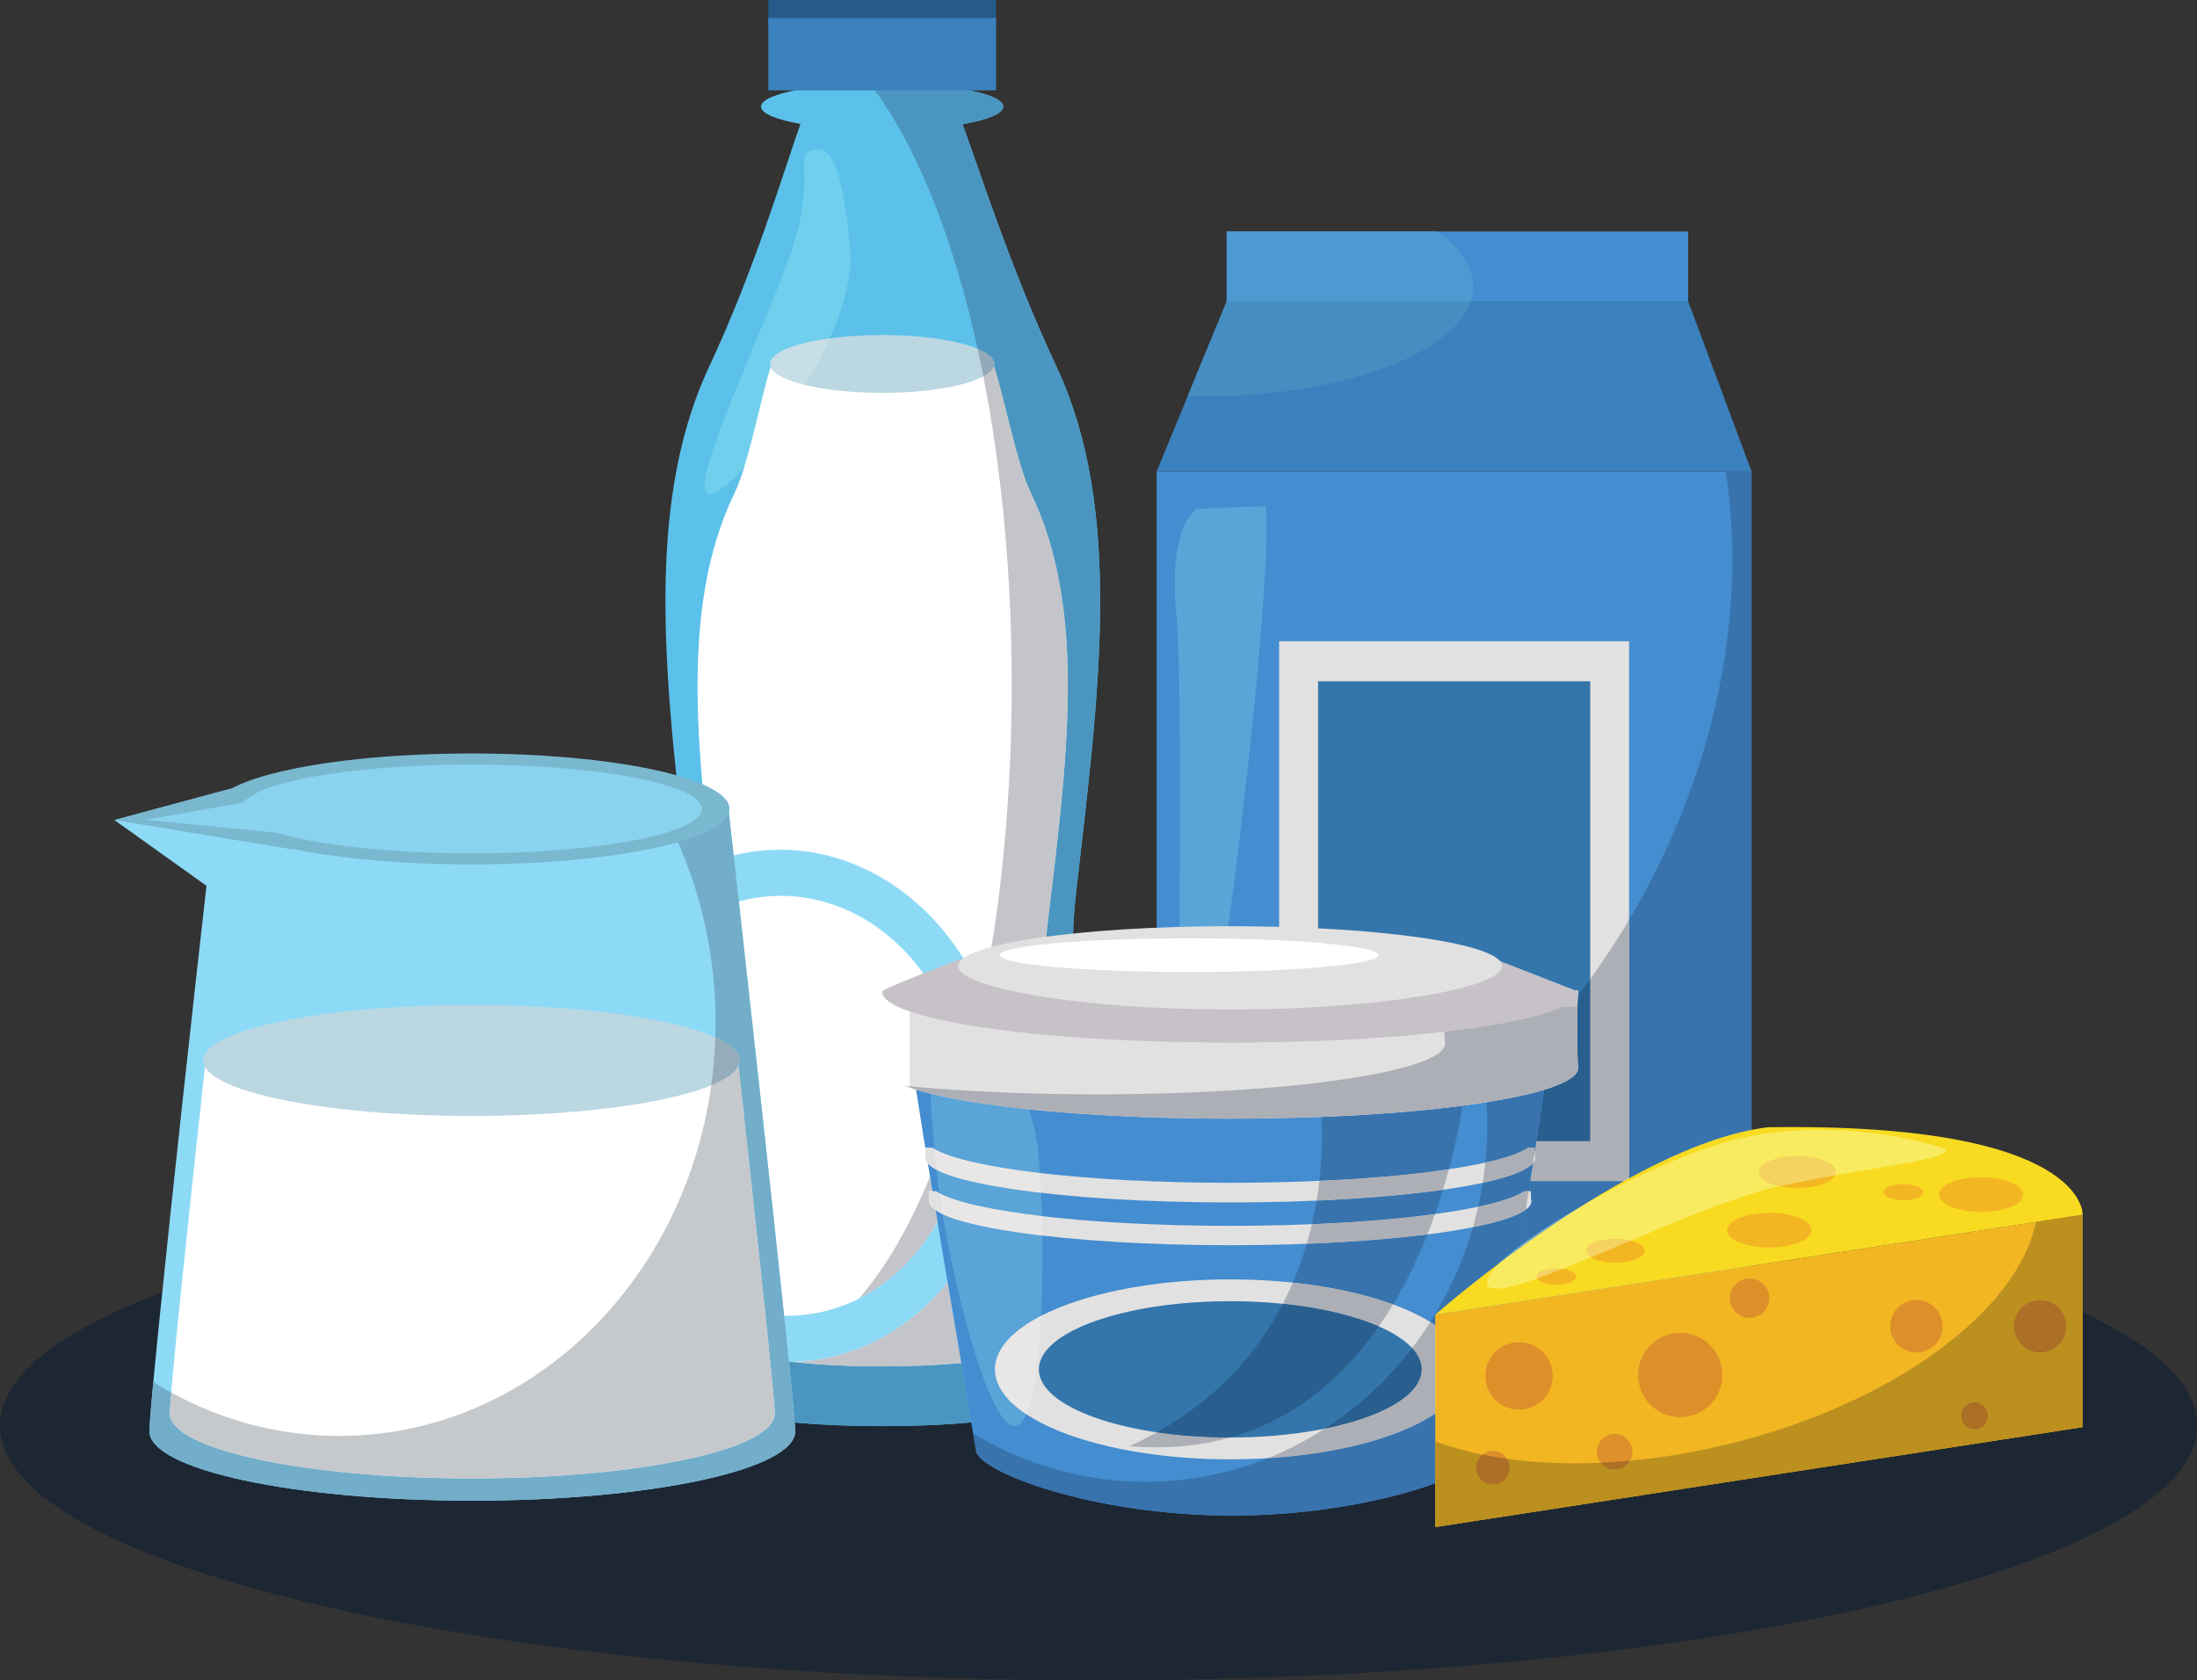 <?xml version="1.0" encoding="UTF-8"?><svg xmlns="http://www.w3.org/2000/svg" xmlns:xlink="http://www.w3.org/1999/xlink" height="278.5" preserveAspectRatio="xMidYMid meet" version="1.0" viewBox="21.5 62.5 364.1 278.5" width="364.1" zoomAndPan="magnify"><rect x="21.5" y="62.5" width="364.1" height="278.5" fill="#333333" stroke="none"/><defs><clipPath id="a"><path d="M 0 0 L 407.109 0 L 407.109 403.52 L 0 403.52 Z M 0 0"/></clipPath><clipPath id="b"><path d="M 273 262 L 284 262 L 284 270 L 273 270 Z M 273 262"/></clipPath><clipPath id="c"><path d="M 273.355 269.383 C 273.375 269.25 273.395 269.117 273.414 268.988 C 276.145 266.934 279.695 264.656 283.613 262.426 C 279.93 264.746 276.461 267.133 273.355 269.383"/></clipPath></defs><g><g clip-path="url(#a)"/><g><path d="M 203.555 341.023 C 103.004 341.023 21.488 322.117 21.488 298.797 C 21.488 290.695 31.332 283.121 48.387 276.695 C 47.602 284.348 46.965 290.793 46.602 294.961 C 46.418 297.086 46.301 298.621 46.277 299.426 C 46.277 299.438 46.273 299.449 46.273 299.465 C 46.273 299.469 46.273 299.469 46.273 299.473 C 46.273 299.473 46.273 299.473 46.273 299.477 C 46.273 299.48 46.273 299.484 46.273 299.488 C 46.273 299.496 46.273 299.504 46.273 299.512 C 46.273 299.535 46.273 299.559 46.273 299.578 C 46.273 299.578 46.273 299.578 46.273 299.582 C 46.27 299.594 46.27 299.605 46.27 299.617 C 46.27 299.617 46.27 299.621 46.27 299.621 C 46.27 299.621 46.27 299.621 46.27 299.625 C 46.27 299.629 46.27 299.629 46.27 299.633 C 46.27 299.641 46.27 299.648 46.27 299.656 C 46.27 299.66 46.27 299.66 46.27 299.66 C 46.27 299.664 46.27 299.664 46.27 299.664 C 46.27 299.668 46.27 299.668 46.27 299.672 C 46.27 299.676 46.27 299.684 46.27 299.688 C 46.27 299.688 46.27 299.691 46.27 299.691 C 46.27 299.691 46.27 299.691 46.27 299.695 C 46.27 299.695 46.27 299.695 46.27 299.699 C 46.27 299.699 46.27 299.699 46.27 299.703 C 46.27 299.703 46.27 299.703 46.27 299.707 C 46.27 299.711 46.27 299.715 46.27 299.715 C 46.27 299.715 46.27 299.719 46.27 299.719 C 46.27 299.719 46.27 299.719 46.27 299.723 C 46.27 299.723 46.27 299.727 46.27 299.727 C 46.27 299.727 46.27 299.727 46.27 299.73 C 46.27 299.734 46.27 299.734 46.27 299.734 C 46.27 299.734 46.27 299.734 46.27 299.738 C 46.27 299.738 46.27 299.742 46.27 299.742 C 46.27 306.094 70.227 311.238 99.781 311.238 C 129.332 311.238 153.289 306.094 153.289 299.742 C 153.289 299.715 153.289 299.68 153.289 299.637 C 153.285 299.605 153.285 299.57 153.285 299.527 C 153.285 299.52 153.281 299.512 153.281 299.5 C 153.27 299.227 153.242 298.816 153.203 298.285 C 157.746 298.695 162.629 298.883 167.703 298.883 C 172.879 298.883 177.848 298.688 182.469 298.266 C 182.602 299.07 182.723 299.781 182.828 300.391 C 183.051 301.719 183.195 302.562 183.23 302.777 C 183.234 302.812 183.238 302.828 183.238 302.832 C 183.238 306.266 202.242 313.707 225.691 313.707 C 239.41 313.707 251.605 311.16 259.367 308.359 L 259.367 315.617 L 366.648 299.051 L 366.648 280.008 C 378.793 285.664 385.621 292.047 385.621 298.797 C 385.621 322.117 304.109 341.023 203.555 341.023" fill="#1c2733"/></g><g><path d="M 213.195 286.434 L 311.777 286.434 L 311.777 140.633 L 213.195 140.633 Z M 213.195 286.434" fill="#448dd0"/></g><g><path d="M 311.777 140.633 L 213.195 140.633 L 224.793 112.465 L 301.281 112.465 L 311.777 140.633" fill="#3b81bd"/></g><g><path d="M 224.793 112.465 L 301.281 112.465 L 301.281 100.867 L 224.793 100.867 Z M 224.793 112.465" fill="#448dd0"/></g><g><path d="M 233.488 258.266 L 291.48 258.266 L 291.48 168.797 L 233.488 168.797 Z M 233.488 258.266" fill="#e2e1e1"/></g><g><path d="M 239.938 251.641 L 285.039 251.641 L 285.039 175.426 L 239.938 175.426 Z M 239.938 251.641" fill="#3476ac"/></g><g><path d="M 220.93 128.203 C 220.055 128.203 219.188 128.191 218.324 128.172 L 224.793 112.465 L 265.25 112.465 C 262.273 121.355 243.562 128.203 220.93 128.203" fill="#468dc1"/></g><g><path d="M 265.25 112.465 L 224.793 112.465 L 224.793 100.867 L 259.66 100.867 C 263.473 103.547 265.66 106.66 265.66 109.98 C 265.66 110.82 265.52 111.652 265.25 112.465" fill="#4e99d2"/></g><g><path d="M 223.539 226.672 C 221.508 226.668 219.254 226.66 216.852 226.648 C 217.113 202.949 217.262 172.977 216.438 164.156 C 215.027 149.035 219.984 146.891 219.762 146.891 C 219.762 146.891 219.758 146.891 219.758 146.891 C 221.707 146.641 231.281 146.43 231.281 146.43 C 232.176 156.012 227.965 197.168 223.539 226.672 M 219.754 146.891 C 219.754 146.891 219.754 146.891 219.758 146.891 C 219.754 146.891 219.754 146.891 219.754 146.891" fill="#5aa4d8"/></g><g><path d="M 273.414 268.988 C 273.734 266.969 274.047 264.969 274.355 263.008 C 274.973 262.547 275.297 262.074 275.297 261.586 C 275.246 261.539 275.215 260.895 275.191 259.93 L 274.836 259.93 C 274.922 259.367 275.008 258.816 275.094 258.266 L 290.621 258.266 C 288.23 259.594 285.883 260.996 283.613 262.426 C 279.695 264.656 276.145 266.934 273.414 268.988 M 291.48 257.793 L 291.48 214.98 C 292.547 213.184 293.574 211.348 294.562 209.473 C 306.766 186.383 310.809 161.777 307.492 140.633 L 311.777 140.633 L 311.777 249.781 C 305.27 251.078 298.227 254.113 291.48 257.793" fill="#3873ad"/></g><g><path d="M 290.621 258.266 L 275.094 258.266 C 275.25 257.254 275.406 256.262 275.555 255.297 C 275.793 255.004 275.914 254.707 275.914 254.406 C 275.883 254.375 275.855 254.035 275.832 253.496 C 275.93 252.863 276.027 252.242 276.121 251.641 L 285.035 251.641 L 285.035 224.77 C 287.305 221.656 289.457 218.391 291.48 214.98 L 291.48 257.793 C 291.191 257.949 290.906 258.105 290.621 258.266" fill="#adafb6"/></g><g><path d="M 285.035 251.641 L 276.121 251.641 C 276.648 248.207 277.094 245.27 277.402 243.133 C 281.027 242.027 283.062 240.785 283.062 239.477 C 283.059 239.477 283.059 239.477 283.059 239.477 C 282.883 239.281 282.848 231.211 282.949 227.965 C 282.953 227.809 282.961 227.664 282.965 227.535 C 283.664 226.629 284.355 225.703 285.035 224.77 L 285.035 251.641" fill="#295f8e"/></g><g><path d="M 212.148 281.285 C 212.223 281.332 212.199 281.172 212.086 280.781 C 211.848 278.988 211.215 277.152 210.215 275.316 C 206.055 263.203 197.027 234.891 199.809 210.617 C 203.547 177.965 207.82 147.312 196.602 123.324 C 189.012 107.094 184.098 91.488 181.012 83.086 C 185.152 82.371 187.777 81.336 187.777 80.176 C 187.777 78.023 178.793 76.277 167.703 76.277 C 156.617 76.277 147.629 78.023 147.629 80.176 C 147.629 81.312 150.152 82.332 154.156 83.043 C 151.188 91.438 146.605 107.066 139.004 123.324 C 127.781 147.312 132.055 177.965 135.797 210.617 C 138.52 234.379 129.926 262.008 125.66 274.527 C 124.078 277.148 123.211 279.801 123.211 282.32 C 123.211 294.449 143.133 298.883 167.703 298.883 C 192.277 298.883 212.199 294.449 212.199 282.32 C 212.199 281.977 212.18 281.633 212.148 281.285" fill="#5bc1ea"/></g><g><path d="M 205.512 274.055 C 205.309 272.574 204.77 271.059 203.914 269.543 C 200.371 259.551 192.684 236.195 195.055 216.172 C 198.238 189.238 201.879 163.949 192.32 144.164 C 189.789 138.926 187.613 126.578 185.738 121.824 L 149.73 121.824 C 147.914 126.578 145.781 138.926 143.254 144.164 C 133.695 163.949 137.336 189.238 140.523 216.172 C 142.844 235.773 135.52 258.566 131.891 268.891 C 130.543 271.055 129.801 273.242 129.801 275.32 C 129.801 285.328 146.77 288.984 167.703 288.984 C 188.641 288.984 205.605 285.328 205.605 275.32 C 205.605 275.039 205.59 274.754 205.562 274.469 C 205.625 274.504 205.605 274.371 205.512 274.055" fill="#fff"/></g><g><path d="M 186.285 122.82 C 186.285 125.469 177.969 127.617 167.703 127.617 C 157.441 127.617 149.121 125.469 149.121 122.82 C 149.121 120.176 157.441 118.027 167.703 118.027 C 177.969 118.027 186.285 120.176 186.285 122.82" fill="#bbd7e2"/></g><g><path d="M 167.703 298.883 C 162.629 298.883 157.746 298.695 153.203 298.285 C 153.051 296.367 152.711 292.848 152.242 288.227 C 152.371 288.227 152.5 288.223 152.629 288.223 C 157.25 288.746 162.348 288.984 167.703 288.984 C 172.309 288.984 176.719 288.809 180.801 288.426 C 181.461 292.336 182.039 295.746 182.469 298.266 C 177.848 298.688 172.879 298.883 167.703 298.883 M 199.48 226.543 C 197.859 226.531 196.242 226.523 194.645 226.512 C 194.539 223.023 194.652 219.551 195.055 216.172 C 198.238 189.238 201.879 163.949 192.32 144.164 C 190.008 139.371 187.988 128.637 186.227 123.199 C 186.266 123.074 186.285 122.949 186.285 122.82 C 186.285 121.898 185.27 121.031 183.512 120.301 C 179.336 101.316 173.09 85.926 165.594 76.301 C 166.285 76.289 166.988 76.277 167.703 76.277 C 178.793 76.277 187.777 78.023 187.777 80.176 C 187.777 81.336 185.152 82.371 181.012 83.086 C 184.098 91.488 189.012 107.094 196.602 123.324 C 202.016 134.895 203.82 148.02 203.82 162.172 C 203.82 177.352 201.742 193.715 199.809 210.617 C 199.445 213.77 199.285 216.988 199.285 220.234 C 199.285 222.332 199.355 224.438 199.48 226.543" fill="#4b96c0"/></g><g><path d="M 167.703 288.984 C 162.348 288.984 157.25 288.746 152.629 288.223 C 153.082 288.211 153.535 288.195 153.992 288.168 C 163.773 287.574 172.395 282.629 178.539 275.035 C 179.336 279.758 180.113 284.363 180.801 288.426 C 176.719 288.809 172.309 288.984 167.703 288.984 M 163.789 277.789 C 168.172 272.836 172.168 265.949 175.629 257.539 C 175.758 258.324 175.887 259.121 176.02 259.93 L 175.473 259.93 L 175.473 261.586 C 175.473 262.105 175.844 262.613 176.547 263.105 C 176.652 263.742 176.762 264.387 176.867 265.035 C 173.727 270.625 169.199 275.102 163.789 277.789 M 194.645 226.512 C 191.137 226.492 187.727 226.473 184.578 226.461 C 187.512 211.32 189.168 194.152 189.168 175.957 C 189.168 157.539 187.473 140.172 184.469 124.895 C 185.434 124.375 186.047 123.805 186.227 123.199 C 187.988 128.637 190.008 139.371 192.32 144.164 C 201.879 163.949 198.238 189.238 195.055 216.172 C 194.652 219.551 194.539 223.023 194.645 226.512" fill="#c3c5ca"/></g><g><path d="M 184.469 124.895 C 184.16 123.34 183.844 121.809 183.512 120.301 C 185.27 121.031 186.285 121.898 186.285 122.82 C 186.285 122.949 186.266 123.074 186.227 123.199 C 186.047 123.805 185.434 124.375 184.469 124.895" fill="#93a8b8"/></g><g><path d="M 186.578 67.289 L 148.828 67.289 L 148.828 62.496 L 186.578 62.496 L 186.578 67.289" fill="#265b89"/></g><g><path d="M 186.578 77.48 L 148.828 77.48 L 148.828 65.492 L 186.578 65.492 L 186.578 77.48" fill="#3b81bd"/></g><g><path d="M 139.125 144.402 C 134.902 144.402 147.656 118.32 152.414 104.844 C 157.344 90.879 152.344 87.734 156.875 87.312 C 156.973 87.301 157.07 87.293 157.168 87.293 C 158.988 87.293 161.094 89.656 162.402 103.645 C 162.809 107.992 161.355 113.281 158.988 118.586 C 153.117 119.391 149.121 120.988 149.121 122.82 C 149.121 122.992 149.156 123.156 149.223 123.32 C 147.91 127.543 146.438 134.824 144.777 140.117 C 142.363 142.691 140.336 144.293 139.23 144.395 C 139.195 144.398 139.16 144.402 139.125 144.402" fill="#70cfed"/></g><g><path d="M 144.777 140.117 C 146.438 134.824 147.91 127.543 149.223 123.32 C 149.691 124.492 151.801 125.543 154.953 126.309 C 151.691 131.793 147.91 136.773 144.777 140.117" fill="#fff"/></g><g><path d="M 154.953 126.309 C 151.801 125.543 149.691 124.492 149.223 123.32 C 149.156 123.156 149.121 122.992 149.121 122.82 C 149.121 120.988 153.117 119.391 158.988 118.586 C 157.828 121.191 156.445 123.805 154.953 126.309" fill="#c7dee7"/></g><g><path d="M 153.531 280.539 C 136.902 281.539 122.484 266.801 121.324 247.605 C 120.164 228.414 132.703 212.039 149.336 211.035 C 165.965 210.031 180.383 224.777 181.543 243.969 C 182.703 263.16 170.16 279.535 153.531 280.539 M 188.152 243.566 C 186.738 220.16 169.152 202.18 148.875 203.406 C 128.594 204.633 113.301 224.598 114.715 248.004 C 116.129 271.41 133.715 289.395 153.992 288.168 C 174.273 286.941 189.566 266.977 188.152 243.566" fill="#8ddaf7"/></g><g><path d="M 153.289 299.742 C 153.289 306.094 129.332 311.238 99.781 311.238 C 70.227 311.238 46.27 306.094 46.27 299.742 C 46.27 293.395 57.172 195.059 57.484 194.746 C 65.359 194.746 135.344 194.703 142.074 195.359 C 142.074 195.047 153.289 295.09 153.289 299.742" fill="#8ddaf7"/></g><g><path d="M 59.777 193.215 L 40.461 198.426 L 66.211 216.816 L 66.211 204.25 L 59.777 193.215" fill="#8ddaf7"/></g><g><path d="M 59.777 193.215 L 40.461 198.426 L 70.195 203.328 L 60.387 199.039 L 59.777 193.215" fill="#7ab8d0"/></g><g><path d="M 55.715 237.051 C 52.844 263.156 49.648 293.465 49.648 296.789 C 49.648 302.738 72.094 307.559 99.781 307.559 C 127.465 307.559 149.906 302.738 149.906 296.789 C 149.906 294.332 146.566 263.457 143.656 237.051 L 55.715 237.051" fill="#fff"/></g><g><path d="M 144.074 238.277 C 144.074 243.355 124.176 247.473 99.625 247.473 C 75.078 247.473 55.176 243.355 55.176 238.277 C 55.176 233.195 75.078 229.078 99.625 229.078 C 124.176 229.078 144.074 233.195 144.074 238.277" fill="#bbd7e2"/></g><g><path d="M 46.27 299.738 L 46.27 299.738 M 46.27 299.734 C 46.27 299.734 46.27 299.734 46.27 299.73 C 46.27 299.734 46.27 299.734 46.27 299.734 M 46.27 299.73 C 46.27 299.727 46.27 299.727 46.27 299.727 C 46.27 299.727 46.27 299.727 46.27 299.73 M 46.27 299.723 L 46.27 299.723 M 46.27 299.719 C 46.27 299.719 46.27 299.715 46.27 299.715 C 46.27 299.715 46.27 299.719 46.27 299.719 M 46.27 299.707 C 46.27 299.703 46.27 299.703 46.27 299.703 C 46.27 299.703 46.27 299.703 46.27 299.707 M 46.27 299.699 L 46.27 299.699 M 46.27 299.695 C 46.27 299.691 46.27 299.691 46.27 299.691 C 46.27 299.691 46.27 299.695 46.27 299.695 M 46.27 299.688 L 46.27 299.688 M 46.27 299.672 C 46.27 299.668 46.27 299.668 46.27 299.664 C 46.27 299.668 46.27 299.668 46.27 299.672 M 46.27 299.664 C 46.27 299.664 46.27 299.664 46.27 299.66 C 46.27 299.664 46.27 299.664 46.27 299.664 M 46.27 299.656 L 46.27 299.656 M 153.289 299.637 C 153.285 299.605 153.285 299.57 153.285 299.527 C 153.285 299.57 153.285 299.605 153.289 299.637 M 46.27 299.633 L 46.27 299.633 M 46.27 299.625 L 46.27 299.625 M 46.27 299.621 C 46.27 299.621 46.27 299.617 46.27 299.617 C 46.27 299.617 46.27 299.621 46.27 299.621 M 46.273 299.582 C 46.273 299.578 46.273 299.578 46.273 299.578 C 46.273 299.578 46.273 299.578 46.273 299.582 M 46.273 299.512 L 46.273 299.512 M 153.281 299.5 C 153.27 299.227 153.242 298.816 153.203 298.285 C 153.242 298.816 153.27 299.227 153.281 299.5 M 46.273 299.488 C 46.273 299.484 46.273 299.48 46.273 299.477 C 46.273 299.48 46.273 299.484 46.273 299.488 M 46.273 299.477 C 46.273 299.473 46.273 299.473 46.273 299.473 C 46.273 299.473 46.273 299.473 46.273 299.477 M 46.273 299.473 C 46.273 299.469 46.273 299.469 46.273 299.465 C 46.273 299.469 46.273 299.469 46.273 299.473 M 46.273 299.465 C 46.273 299.449 46.277 299.438 46.277 299.426 C 46.277 299.438 46.273 299.449 46.273 299.465 M 46.277 299.426 C 46.301 298.621 46.418 297.086 46.602 294.961 C 46.418 297.086 46.301 298.621 46.277 299.426" fill="#161f29"/></g><g><path d="M 151.449 280.582 C 149.375 260.859 146.027 230.582 143.945 211.926 C 146.027 230.582 149.379 260.863 151.449 280.582 M 143.09 204.285 C 142.469 198.742 142.082 195.355 142.074 195.359 C 142.082 195.359 142.469 198.738 143.09 204.285 M 142.074 195.359 L 142.074 195.359" fill="#c5c9cc"/></g><g><path d="M 153.203 298.285 C 153.051 296.367 152.711 292.848 152.242 288.227 C 152.711 292.848 153.051 296.367 153.203 298.285" fill="#3f7aa1"/></g><g><path d="M 152.242 288.227 C 152.008 285.93 151.738 283.359 151.449 280.582 C 151.742 283.359 152.008 285.93 152.242 288.227 M 143.945 211.926 C 143.629 209.082 143.34 206.512 143.09 204.285 C 143.34 206.512 143.629 209.082 143.945 211.926" fill="#72adca"/></g><g><path d="M 99.781 311.238 C 70.227 311.238 46.27 306.094 46.27 299.742 C 46.27 299.742 46.27 299.742 46.27 299.738 C 46.27 299.734 46.27 299.734 46.27 299.734 C 46.27 299.734 46.27 299.734 46.27 299.73 C 46.27 299.727 46.27 299.727 46.27 299.727 C 46.27 299.727 46.27 299.723 46.27 299.723 C 46.27 299.719 46.27 299.719 46.27 299.719 C 46.27 299.719 46.27 299.715 46.27 299.715 C 46.27 299.715 46.27 299.711 46.27 299.707 C 46.27 299.703 46.27 299.703 46.27 299.703 C 46.27 299.703 46.27 299.699 46.27 299.699 C 46.27 299.695 46.27 299.695 46.27 299.695 C 46.27 299.695 46.27 299.691 46.27 299.691 C 46.27 299.691 46.27 299.688 46.27 299.688 C 46.27 299.68 46.27 299.676 46.27 299.672 C 46.27 299.668 46.27 299.668 46.27 299.664 C 46.27 299.664 46.27 299.664 46.27 299.66 C 46.27 299.66 46.27 299.66 46.27 299.656 C 46.27 299.648 46.27 299.641 46.27 299.633 C 46.27 299.629 46.27 299.629 46.27 299.625 C 46.27 299.621 46.27 299.621 46.27 299.621 C 46.27 299.621 46.27 299.617 46.27 299.617 C 46.27 299.605 46.27 299.594 46.273 299.582 C 46.273 299.578 46.273 299.578 46.273 299.578 C 46.273 299.559 46.273 299.535 46.273 299.512 C 46.273 299.504 46.273 299.496 46.273 299.488 C 46.273 299.484 46.273 299.48 46.273 299.477 C 46.273 299.473 46.273 299.473 46.273 299.473 C 46.273 299.469 46.273 299.469 46.273 299.465 C 46.273 299.449 46.277 299.438 46.277 299.426 C 46.301 298.621 46.418 297.086 46.602 294.961 C 46.688 293.957 46.793 292.82 46.91 291.566 C 47.883 292.176 48.871 292.754 49.875 293.305 C 49.727 295.059 49.648 296.262 49.648 296.789 C 49.648 302.738 72.094 307.559 99.781 307.559 C 127.465 307.559 149.906 302.738 149.906 296.789 C 149.906 294.395 146.742 265.055 143.887 239.133 C 144.012 238.852 144.074 238.566 144.074 238.277 C 144.074 236.91 142.637 235.613 140.051 234.445 C 140.078 233.633 140.094 232.812 140.094 231.992 C 140.094 218.371 136.461 205.691 130.219 195.027 C 136.262 195.109 140.633 195.219 142.074 195.359 C 142.082 195.355 142.469 198.742 143.09 204.285 C 143.34 206.512 143.629 209.082 143.945 211.926 C 146.027 230.582 149.375 260.859 151.449 280.582 C 151.738 283.359 152.008 285.93 152.242 288.227 C 152.711 292.848 153.051 296.367 153.203 298.285 C 153.242 298.816 153.27 299.227 153.281 299.5 C 153.281 299.512 153.285 299.52 153.285 299.527 C 153.285 299.57 153.285 299.605 153.289 299.637 C 153.289 299.68 153.289 299.715 153.289 299.742 C 153.289 306.094 129.332 311.238 99.781 311.238" fill="#72adca"/></g><g><path d="M 99.781 307.559 C 72.094 307.559 49.648 302.738 49.648 296.789 C 49.648 296.262 49.727 295.059 49.875 293.305 C 58.254 297.906 67.703 300.508 77.707 300.508 C 108.941 300.508 134.812 275.297 139.379 242.398 C 141.797 241.398 143.367 240.297 143.887 239.133 C 146.742 265.055 149.906 294.395 149.906 296.789 C 149.906 302.738 127.465 307.559 99.781 307.559" fill="#c5c9cc"/></g><g><path d="M 139.379 242.398 C 139.738 239.793 139.965 237.141 140.051 234.445 C 142.637 235.613 144.074 236.91 144.074 238.277 C 144.074 238.566 144.012 238.852 143.887 239.133 C 143.367 240.297 141.797 241.398 139.379 242.398" fill="#95acba"/></g><g><path d="M 142.391 196.586 C 142.391 201.664 123.242 205.781 99.625 205.781 C 76.008 205.781 56.859 201.664 56.859 196.586 C 56.859 191.508 76.008 187.391 99.625 187.391 C 123.242 187.391 142.391 191.508 142.391 196.586" fill="#7ab8d0"/></g><g><path d="M 67.105 194.613 L 45.672 198.371 L 73.875 201.184 L 67.504 198.395 L 67.105 194.613" fill="#8ad3ef"/></g><g><path d="M 137.793 196.586 C 137.793 200.648 120.703 203.941 99.625 203.941 C 78.547 203.941 61.461 200.648 61.461 196.586 C 61.461 192.523 78.547 189.227 99.625 189.227 C 120.703 189.227 137.793 192.523 137.793 196.586" fill="#8ad3ef"/></g><g><path d="M 277.887 239.457 L 172.883 239.77 C 172.883 242.215 183.234 302.703 183.238 302.832 C 183.238 306.266 202.242 313.707 225.691 313.707 C 249.141 313.707 268.148 306.266 268.148 302.832 C 268.02 302.703 277.812 241.902 277.887 239.457" fill="#448dd0"/></g><g><path d="M 274.746 252.727 C 269.805 256.059 249.59 258.551 225.383 258.551 C 201.176 258.551 180.953 256.059 176.016 252.727 L 174.852 252.727 L 174.852 254.406 C 174.852 258.496 197.473 261.809 225.383 261.809 C 253.289 261.809 275.914 258.496 275.914 254.406 C 275.867 254.359 275.836 253.703 275.809 252.727 L 274.746 252.727" fill="#e2e1e1"/></g><g><path d="M 274.141 259.93 C 269.262 263.219 249.289 265.684 225.383 265.684 C 201.473 265.684 181.504 263.219 176.621 259.93 L 175.473 259.93 L 175.473 261.586 C 175.473 265.625 197.816 268.898 225.383 268.898 C 252.949 268.898 275.297 265.625 275.297 261.586 C 275.246 261.539 275.215 260.895 275.191 259.93 L 274.141 259.93" fill="#e2e1e1"/></g><g><path d="M 264.371 289.473 C 264.371 297.711 246.914 304.387 225.383 304.387 C 203.852 304.387 186.395 297.711 186.395 289.473 C 186.395 281.238 203.852 274.562 225.383 274.562 C 246.914 274.562 264.371 281.238 264.371 289.473" fill="#e2e1e1"/></g><g><path d="M 257.102 289.473 C 257.102 295.715 242.898 300.773 225.383 300.773 C 207.863 300.773 193.664 295.715 193.664 289.473 C 193.664 283.234 207.863 278.176 225.383 278.176 C 242.898 278.176 257.102 283.234 257.102 289.473" fill="#3476ac"/></g><g><path d="M 183.23 302.777 C 183.195 302.562 183.051 301.719 182.828 300.391 C 183.055 301.723 183.195 302.562 183.23 302.777" fill="#151e29"/></g><g><path d="M 225.691 313.707 C 202.242 313.707 183.238 306.266 183.238 302.832 C 183.238 302.828 183.234 302.812 183.23 302.777 C 183.195 302.562 183.055 301.723 182.828 300.391 C 182.812 300.289 182.793 300.188 182.773 300.082 C 191.148 305.18 200.887 308.113 211.277 308.113 C 218.441 308.113 225.297 306.727 231.605 304.195 C 243.535 303.465 253.652 300.664 259.367 296.785 L 259.367 308.359 C 251.605 311.16 239.41 313.707 225.691 313.707 M 259.367 282.16 C 259.102 281.98 258.828 281.805 258.543 281.629 C 261.594 276.836 263.992 271.551 265.605 265.914 C 269.867 265.066 272.91 264.078 274.355 263.008 C 274.047 264.969 273.734 266.969 273.414 268.988 C 272.074 269.996 270.934 270.953 270.047 271.824 C 263.578 276.695 259.367 280.41 259.367 280.41 L 259.367 282.16" fill="#3873ad"/></g><g><path d="M 266.473 262.52 C 266.766 261.215 267.02 259.891 267.23 258.559 C 271.637 257.605 274.574 256.496 275.555 255.297 C 275.406 256.262 275.25 257.254 275.094 258.266 C 275.008 258.816 274.922 259.367 274.836 259.93 L 274.141 259.93 C 272.738 260.871 270.098 261.75 266.473 262.52 M 267.66 255.203 C 267.867 253.141 267.977 251.051 267.977 248.934 C 267.977 247.676 267.938 246.43 267.859 245.191 C 271.695 244.582 274.922 243.887 277.402 243.133 C 277.094 245.27 276.648 248.207 276.121 251.641 C 276.027 252.242 275.93 252.863 275.832 253.496 C 275.824 253.273 275.816 253.016 275.809 252.727 L 274.746 252.727 C 273.418 253.625 270.98 254.461 267.66 255.203" fill="#3873ad"/></g><g><path d="M 267.23 258.559 C 267.402 257.449 267.547 256.328 267.66 255.203 C 270.98 254.461 273.418 253.625 274.746 252.727 L 275.809 252.727 C 275.816 253.016 275.824 253.273 275.832 253.496 C 275.742 254.086 275.648 254.684 275.555 255.297 C 274.574 256.496 271.637 257.605 267.23 258.559" fill="#adafb6"/></g><g><path d="M 265.605 265.914 C 265.926 264.797 266.215 263.664 266.473 262.52 C 270.098 261.75 272.738 260.871 274.141 259.93 L 274.836 259.93 C 274.676 260.938 274.516 261.969 274.355 263.008 C 272.91 264.078 269.867 265.066 265.605 265.914" fill="#adafb6"/></g><g><path d="M 231.605 304.195 C 234.922 302.867 238.082 301.223 241.062 299.297 C 250.645 297.355 257.102 293.684 257.102 289.473 C 257.102 288.242 256.547 287.055 255.523 285.941 C 256.59 284.555 257.598 283.113 258.543 281.629 C 258.828 281.805 259.102 281.98 259.367 282.16 L 259.367 296.785 C 253.652 300.664 243.535 303.465 231.605 304.195" fill="#adafb6"/></g><g><path d="M 241.062 299.297 C 246.586 295.734 251.477 291.207 255.523 285.941 C 256.547 287.055 257.102 288.242 257.102 289.473 C 257.102 293.684 250.645 297.355 241.062 299.297" fill="#295f8e"/></g><g><path d="M 252.363 278.707 C 247.758 277.02 242.074 275.762 235.75 275.094 C 236.684 272.922 237.441 270.762 238.059 268.66 C 245.555 268.371 252.359 267.836 258.047 267.113 C 256.527 270.938 254.656 274.891 252.363 278.707 M 238.914 265.41 C 239.227 264.07 239.484 262.766 239.695 261.508 C 247.676 261.16 254.836 260.535 260.641 259.711 C 260.238 261.012 259.801 262.355 259.312 263.73 C 253.598 264.508 246.637 265.09 238.914 265.41 M 240.16 258.23 C 240.695 253.566 240.621 249.785 240.496 247.633 C 249.309 247.281 257.285 246.637 263.891 245.77 C 263.52 248.094 262.824 251.832 261.617 256.309 C 255.762 257.191 248.406 257.859 240.16 258.23" fill="#3873ad"/></g><g><path d="M 239.695 261.508 C 239.887 260.375 240.039 259.281 240.16 258.23 C 248.406 257.859 255.762 257.191 261.617 256.309 C 261.324 257.398 260.996 258.539 260.641 259.711 C 254.836 260.535 247.676 261.16 239.695 261.508" fill="#adafb6"/></g><g><path d="M 238.059 268.66 C 238.383 267.559 238.664 266.473 238.914 265.41 C 246.637 265.09 253.598 264.508 259.312 263.73 C 258.922 264.844 258.5 265.973 258.047 267.113 C 252.359 267.836 245.555 268.371 238.059 268.66" fill="#adafb6"/></g><g><path d="M 213.086 302.395 C 211.645 302.395 210.16 302.336 208.641 302.211 C 210.234 301.484 211.758 300.715 213.199 299.91 C 216.938 300.465 221.039 300.77 225.336 300.773 C 221.613 301.816 217.539 302.395 213.086 302.395 M 250.004 282.352 C 245.957 280.578 240.426 279.25 234.09 278.605 C 234.695 277.438 235.246 276.262 235.75 275.094 C 242.074 275.762 247.758 277.02 252.363 278.707 C 251.621 279.938 250.836 281.156 250.004 282.352" fill="#adafb6"/></g><g><path d="M 225.336 300.773 C 221.039 300.77 216.938 300.465 213.199 299.91 C 223.551 294.133 230.043 286.41 234.09 278.605 C 240.426 279.25 245.957 280.578 250.004 282.352 C 244.273 290.574 236.324 297.695 225.336 300.773" fill="#295f8e"/></g><g><path d="M 189.641 298.883 C 185.73 298.883 180.258 279.133 177.715 263.762 C 180.711 265.172 186.551 266.398 194.25 267.301 C 194.312 271.738 194.246 276.34 194.027 280.609 C 189.234 283.09 186.395 286.152 186.395 289.473 C 186.395 292.18 188.281 294.715 191.57 296.902 C 191.051 298.109 190.441 298.812 189.746 298.879 C 189.711 298.883 189.676 298.883 189.641 298.883 M 194.184 264.074 C 186.02 263.117 179.961 261.789 177.176 260.266 C 176.984 258.914 176.82 257.617 176.691 256.395 C 179.594 257.922 185.766 259.254 194.035 260.211 C 194.094 261.465 194.145 262.758 194.184 264.074 M 193.848 256.934 C 185.34 255.938 179.082 254.543 176.363 252.945 C 175.992 248.875 175.762 245.926 175.754 243.785 C 179.863 244.797 185.379 245.676 191.906 246.359 C 192.711 248.309 193.312 250.695 193.586 253.621 C 193.68 254.664 193.77 255.773 193.848 256.934" fill="#5aa4d8"/></g><g><path d="M 194.035 260.211 C 185.766 259.254 179.594 257.922 176.691 256.395 C 176.648 255.992 176.609 255.598 176.57 255.211 C 176.496 254.422 176.43 253.664 176.363 252.945 C 179.082 254.543 185.34 255.938 193.848 256.934 C 193.918 257.984 193.98 259.082 194.035 260.211" fill="#e8e6e7"/></g><g><path d="M 194.25 267.301 C 186.551 266.398 180.711 265.172 177.715 263.762 C 177.516 262.566 177.336 261.395 177.176 260.266 C 179.961 261.789 186.02 263.117 194.184 264.074 C 194.211 265.137 194.234 266.215 194.25 267.301" fill="#e8e6e7"/></g><g><path d="M 191.57 296.902 C 188.281 294.715 186.395 292.18 186.395 289.473 C 186.395 286.152 189.234 283.09 194.027 280.609 C 193.664 287.695 192.883 293.875 191.57 296.902" fill="#e8e6e7"/></g><g><path d="M 283.062 239.477 C 283.062 244.145 257.238 247.926 225.383 247.926 C 193.527 247.926 167.703 244.145 167.703 239.477 C 167.703 239.254 167.703 226.637 167.703 226.637 C 167.703 226.188 207.512 226.672 225.383 226.672 C 244.156 226.672 283.062 226.859 283.062 226.637 C 282.836 226.41 282.836 239.254 283.062 239.477" fill="#e2e1e1"/></g><g><path d="M 172.266 242.734 C 172.266 242.5 172.266 229.184 172.266 229.184 C 172.266 228.703 214.281 229.219 233.148 229.219 C 246.453 229.219 269.312 229.309 282.918 229.297 C 282.945 227.691 282.992 226.566 283.062 226.637 C 283.062 226.859 244.156 226.672 225.383 226.672 C 207.512 226.672 167.703 226.188 167.703 226.637 C 167.703 226.637 167.703 239.254 167.703 239.477 C 167.703 240.648 169.332 241.766 172.27 242.777 L 172.266 242.734" fill="#fff"/></g><g><path d="M 225.383 247.926 C 225.324 247.926 225.266 247.926 225.203 247.926 C 225.266 247.926 225.324 247.926 225.383 247.926 C 230.609 247.926 235.68 247.824 240.496 247.633 C 235.68 247.824 230.609 247.926 225.383 247.926" fill="#3873ad"/></g><g><path d="M 283.059 239.477 C 282.883 239.281 282.848 231.262 282.949 227.996 C 282.949 227.984 282.949 227.977 282.949 227.965 C 282.848 231.211 282.883 239.281 283.059 239.477" fill="#204d74"/></g><g><path d="M 225.383 247.926 C 225.324 247.926 225.266 247.926 225.203 247.926 C 225.195 247.926 225.184 247.926 225.176 247.926 C 225.172 247.926 225.164 247.926 225.16 247.926 C 225.141 247.926 225.117 247.926 225.098 247.926 C 225.094 247.926 225.086 247.926 225.082 247.926 C 225.062 247.926 225.043 247.926 225.023 247.926 C 225 247.926 224.98 247.926 224.957 247.926 C 224.949 247.926 224.945 247.926 224.938 247.926 C 224.926 247.926 224.906 247.926 224.891 247.926 C 224.883 247.926 224.879 247.926 224.871 247.926 C 224.852 247.926 224.832 247.926 224.812 247.926 C 224.809 247.926 224.801 247.926 224.793 247.926 C 224.777 247.926 224.762 247.926 224.742 247.926 C 224.738 247.926 224.734 247.926 224.73 247.926 C 224.711 247.926 224.691 247.926 224.668 247.926 C 224.664 247.926 224.66 247.926 224.656 247.926 C 224.613 247.926 224.57 247.926 224.523 247.926 C 224.52 247.926 224.516 247.926 224.512 247.926 C 224.469 247.926 224.426 247.926 224.383 247.926 C 224.379 247.926 224.371 247.926 224.367 247.926 C 224.348 247.926 224.328 247.926 224.305 247.926 C 224.301 247.926 224.301 247.926 224.301 247.926 C 224.281 247.926 224.258 247.926 224.238 247.926 C 224.234 247.926 224.23 247.926 224.227 247.926 C 200.852 247.855 180.895 245.754 172.27 242.773 L 172.266 242.734 C 172.266 242.723 172.266 242.66 172.266 242.559 C 181.23 243.398 191.887 243.887 203.324 243.887 C 235.184 243.887 261.004 240.105 261.004 235.438 C 260.898 235.332 260.84 232.34 260.836 229.27 C 267.793 229.285 274.625 229.297 280.266 229.297 C 281.184 229.297 282.066 229.297 282.918 229.297 C 282.926 228.812 282.938 228.371 282.949 227.996 C 282.848 231.262 282.883 239.281 283.059 239.477 C 283.059 239.477 283.059 239.477 283.062 239.477 C 283.062 240.785 281.027 242.027 277.402 243.133 C 274.922 243.887 271.695 244.582 267.859 245.191 C 266.598 245.395 265.277 245.586 263.891 245.77 C 257.285 246.637 249.309 247.281 240.496 247.633 C 235.68 247.824 230.609 247.926 225.383 247.926" fill="#adafb6"/></g><g><path d="M 172.27 242.773 C 171.992 242.676 171.727 242.578 171.473 242.48 C 171.734 242.508 172 242.531 172.266 242.559 C 172.266 242.66 172.266 242.723 172.266 242.734 L 172.27 242.773 M 280.266 229.297 C 274.625 229.297 267.793 229.285 260.836 229.27 C 260.836 228.41 260.836 227.547 260.844 226.738 C 264.051 226.742 267.098 226.746 269.852 226.746 C 277.379 226.746 282.707 226.723 283.043 226.645 C 283.004 226.723 282.973 227.215 282.949 227.965 C 282.949 227.977 282.949 227.984 282.949 227.996 C 282.938 228.371 282.926 228.812 282.918 229.297 C 282.066 229.297 281.184 229.297 280.266 229.297" fill="#c3c5ca"/></g><g><path d="M 283.043 226.645 C 283.055 226.641 283.059 226.641 283.059 226.637 C 283.059 226.641 283.055 226.641 283.043 226.645 M 283.059 226.633 C 283.059 226.633 283.059 226.633 283.055 226.633 C 283.055 226.633 283.055 226.633 283.059 226.633" fill="#295f8e"/></g><g><path d="M 283.043 226.645 C 283.047 226.637 283.051 226.633 283.055 226.633 C 283.051 226.633 283.047 226.637 283.043 226.645 M 283.043 226.645 C 283.055 226.641 283.059 226.641 283.059 226.637 C 283.059 226.641 283.055 226.641 283.043 226.645 M 283.059 226.633 C 283.059 226.633 283.059 226.633 283.055 226.633 C 283.059 226.633 283.059 226.633 283.059 226.633" fill="#adafb6"/></g><g><path d="M 283.043 226.645 L 283.043 226.645 M 283.043 226.645 C 283.047 226.637 283.051 226.633 283.055 226.633 C 283.059 226.633 283.059 226.633 283.059 226.633 C 283.059 226.633 283.059 226.637 283.062 226.637 C 283.062 226.637 283.062 226.637 283.059 226.637 C 283.059 226.641 283.055 226.641 283.043 226.645" fill="#c3c5ca"/></g><g><path d="M 283.062 226.859 C 283.062 231.527 257.238 235.309 225.387 235.309 C 193.531 235.309 167.703 231.527 167.703 226.859 C 167.48 226.41 181.195 221.293 181.195 221.293 C 191.773 219.426 207.512 222.73 225.387 222.73 C 244.16 222.73 259.719 219.852 270.246 221.887 C 270.188 221.801 283.176 226.918 283.062 226.859" fill="#c6c2c8"/></g><g><path d="M 270.441 222.617 C 270.441 226.262 250.27 229.828 225.383 229.828 C 200.496 229.828 180.32 226.262 180.32 222.617 C 180.32 218.973 200.496 216.02 225.383 216.02 C 250.27 216.02 270.441 218.973 270.441 222.617" fill="#e2e1e1"/></g><g><path d="M 249.953 220.816 C 249.953 222.363 235.906 223.613 218.578 223.613 C 201.25 223.613 187.203 222.363 187.203 220.816 C 187.203 219.273 201.25 218.023 218.578 218.023 C 235.906 218.023 249.953 219.273 249.953 220.816" fill="#fff"/></g><g><path d="M 366.648 299.051 L 259.367 315.617 L 259.367 280.41 L 366.648 263.844 L 366.648 299.051" fill="#f3b623"/></g><g><path d="M 314.461 249.344 C 291.266 252.246 259.367 280.41 259.367 280.41 L 366.648 263.844 C 366.648 263.844 367.477 248.52 314.461 249.344" fill="#f8db21"/></g><g><path d="M 278.84 290.559 C 278.84 293.648 276.336 296.148 273.246 296.148 C 270.156 296.148 267.652 293.648 267.652 290.559 C 267.652 287.473 270.156 284.969 273.246 284.969 C 276.336 284.969 278.84 287.473 278.84 290.559" fill="#dd8f2a"/></g><g><path d="M 271.691 305.781 C 271.691 307.324 270.441 308.578 268.895 308.578 C 267.352 308.578 266.102 307.324 266.102 305.781 C 266.102 304.234 267.352 302.984 268.895 302.984 C 270.441 302.984 271.691 304.234 271.691 305.781" fill="#dd8f2a"/></g><g><path d="M 306.949 290.402 C 306.949 294.266 303.82 297.395 299.961 297.395 C 296.102 297.395 292.973 294.266 292.973 290.402 C 292.973 286.543 296.102 283.414 299.961 283.414 C 303.82 283.414 306.949 286.543 306.949 290.402" fill="#dd8f2a"/></g><g><path d="M 356.812 260.504 C 356.812 262.09 353.684 263.379 349.82 263.379 C 345.965 263.379 342.832 262.09 342.832 260.504 C 342.832 258.914 345.965 257.629 349.82 257.629 C 353.684 257.629 356.812 258.914 356.812 260.504" fill="#f3b623"/></g><g><path d="M 325.746 256.773 C 325.746 258.223 322.895 259.395 319.379 259.395 C 315.859 259.395 313.012 258.223 313.012 256.773 C 313.012 255.328 315.859 254.156 319.379 254.156 C 322.895 254.156 325.746 255.328 325.746 256.773" fill="#f3b623"/></g><g><path d="M 321.707 266.406 C 321.707 267.992 318.578 269.277 314.719 269.277 C 310.855 269.277 307.73 267.992 307.73 266.406 C 307.73 264.816 310.855 263.531 314.719 263.531 C 318.578 263.531 321.707 264.816 321.707 266.406" fill="#f3b623"/></g><g><path d="M 340.191 260.113 C 340.191 260.855 338.73 261.453 336.93 261.453 C 335.129 261.453 333.668 260.855 333.668 260.113 C 333.668 259.371 335.129 258.773 336.93 258.773 C 338.73 258.773 340.191 259.371 340.191 260.113" fill="#f3b623"/></g><g><path d="M 282.723 274.094 C 282.723 274.836 281.262 275.438 279.461 275.438 C 277.656 275.438 276.195 274.836 276.195 274.094 C 276.195 273.352 277.656 272.754 279.461 272.754 C 281.262 272.754 282.723 273.352 282.723 274.094" fill="#f3b623"/></g><g><path d="M 294.059 269.82 C 294.059 270.914 291.902 271.801 289.242 271.801 C 286.586 271.801 284.43 270.914 284.43 269.82 C 284.43 268.73 286.586 267.844 289.242 267.844 C 291.902 267.844 294.059 268.73 294.059 269.82" fill="#f3b623"/></g><g><path d="M 292.039 303.141 C 292.039 304.77 290.719 306.094 289.09 306.094 C 287.461 306.094 286.137 304.77 286.137 303.141 C 286.137 301.512 287.461 300.188 289.09 300.188 C 290.719 300.188 292.039 301.512 292.039 303.141" fill="#dd8f2a"/></g><g><path d="M 343.453 282.324 C 343.453 284.73 341.508 286.676 339.102 286.676 C 336.703 286.676 334.758 284.73 334.758 282.324 C 334.758 279.926 336.703 277.977 339.102 277.977 C 341.508 277.977 343.453 279.926 343.453 282.324" fill="#dd8f2a"/></g><g><path d="M 363.957 282.324 C 363.957 284.73 362.012 286.676 359.605 286.676 C 357.207 286.676 355.258 284.73 355.258 282.324 C 355.258 279.926 357.207 277.977 359.605 277.977 C 362.012 277.977 363.957 279.926 363.957 282.324" fill="#dd8f2a"/></g><g><path d="M 350.984 297.16 C 350.984 298.402 349.977 299.414 348.734 299.414 C 347.488 299.414 346.48 298.402 346.48 297.16 C 346.48 295.918 347.488 294.906 348.734 294.906 C 349.977 294.906 350.984 295.918 350.984 297.16" fill="#dd8f2a"/></g><g><path d="M 314.719 277.668 C 314.719 279.469 313.258 280.93 311.453 280.93 C 309.652 280.93 308.191 279.469 308.191 277.668 C 308.191 275.863 309.652 274.406 311.453 274.406 C 313.258 274.406 314.719 275.863 314.719 277.668" fill="#dd8f2a"/></g><g clip-path="url(#b)"><g clip-path="url(#c)"><path d="M 273.355 269.383 L 283.613 269.383 L 283.613 262.426 L 273.355 262.426 Z M 273.355 269.383" fill="#72a7c8"/></g></g><g><path d="M 270.047 271.824 C 270.934 270.953 272.074 269.996 273.414 268.988 C 273.395 269.117 273.375 269.25 273.355 269.383 C 272.195 270.219 271.094 271.035 270.047 271.824" fill="#72a7c8"/></g><g><path d="M 269.48 276.105 C 268.613 276.105 268.082 275.867 267.965 275.336 C 267.781 274.504 268.559 273.281 270.047 271.824 C 271.094 271.035 272.195 270.219 273.355 269.383 C 276.461 267.133 279.93 264.746 283.613 262.426 C 292.328 257.465 302.863 252.719 310.215 251.105 C 314.641 250.133 319.004 249.762 323.066 249.762 C 332.77 249.762 340.793 251.875 344.074 252.969 C 344.457 254.457 336.332 255.402 325.609 257.316 C 325.699 257.141 325.746 256.961 325.746 256.773 C 325.746 255.328 322.895 254.156 319.379 254.156 C 315.859 254.156 313.012 255.328 313.012 256.773 C 313.012 257.789 314.414 258.672 316.473 259.105 C 316.352 259.133 316.234 259.156 316.113 259.184 C 309.824 260.566 300.52 264.441 291.758 268.133 C 291.027 267.949 290.164 267.844 289.242 267.844 C 286.586 267.844 284.43 268.73 284.43 269.82 C 284.43 270.219 284.711 270.586 285.191 270.891 C 283.547 271.574 281.961 272.223 280.461 272.816 C 280.145 272.777 279.809 272.754 279.461 272.754 C 277.656 272.754 276.195 273.352 276.195 274.094 C 276.195 274.199 276.227 274.301 276.281 274.395 C 273.305 275.449 270.926 276.105 269.48 276.105" fill="#f9eb60"/></g><g><path d="M 316.473 259.105 C 314.414 258.672 313.012 257.789 313.012 256.773 C 313.012 255.328 315.859 254.156 319.379 254.156 C 322.895 254.156 325.746 255.328 325.746 256.773 C 325.746 256.961 325.699 257.141 325.609 257.316 C 322.715 257.832 319.629 258.418 316.473 259.105" fill="#f6d262"/></g><g><path d="M 276.281 274.395 C 276.227 274.301 276.195 274.199 276.195 274.094 C 276.195 273.352 277.656 272.754 279.461 272.754 C 279.809 272.754 280.145 272.777 280.461 272.816 C 278.973 273.406 277.57 273.938 276.281 274.395" fill="#f6d262"/></g><g><path d="M 285.191 270.891 C 284.711 270.586 284.43 270.219 284.43 269.82 C 284.43 268.73 286.586 267.844 289.242 267.844 C 290.164 267.844 291.027 267.949 291.758 268.133 C 289.516 269.082 287.305 270.016 285.191 270.891" fill="#f6d262"/></g><g><path d="M 259.367 315.617 L 259.367 301.438 C 261.766 302.312 264.367 303.035 267.145 303.602 C 266.508 304.113 266.102 304.898 266.102 305.781 C 266.102 307.324 267.352 308.578 268.895 308.578 C 270.441 308.578 271.691 307.324 271.691 305.781 C 271.691 305.238 271.535 304.73 271.27 304.301 C 274.812 304.793 278.586 305.047 282.527 305.047 C 283.918 305.047 285.328 305.016 286.758 304.953 C 287.301 305.645 288.141 306.094 289.09 306.094 C 290.18 306.094 291.133 305.5 291.645 304.617 C 297.023 304.117 302.617 303.18 308.297 301.77 C 335.547 295.016 355.977 279.641 358.895 265.039 L 366.648 263.844 L 366.648 299.051 L 259.367 315.617 M 348.734 294.906 C 347.488 294.906 346.48 295.918 346.48 297.16 C 346.48 298.402 347.488 299.414 348.734 299.414 C 349.977 299.414 350.984 298.402 350.984 297.16 C 350.984 295.918 349.977 294.906 348.734 294.906 M 359.605 277.977 C 357.207 277.977 355.258 279.926 355.258 282.324 C 355.258 284.73 357.207 286.676 359.605 286.676 C 362.012 286.676 363.957 284.73 363.957 282.324 C 363.957 279.926 362.012 277.977 359.605 277.977" fill="#bb901f"/></g><g><path d="M 358.895 265.039 L 366.648 263.844 L 358.891 265.039" fill="#bfad1f"/></g><g><path d="M 268.895 308.578 C 267.352 308.578 266.102 307.324 266.102 305.781 C 266.102 304.898 266.508 304.113 267.145 303.602 C 268.48 303.871 269.855 304.105 271.27 304.301 C 271.535 304.73 271.691 305.238 271.691 305.781 C 271.691 307.324 270.441 308.578 268.895 308.578" fill="#ab7025"/></g><g><path d="M 289.09 306.094 C 288.141 306.094 287.301 305.645 286.758 304.953 C 288.363 304.883 289.992 304.77 291.645 304.617 C 291.133 305.5 290.18 306.094 289.09 306.094" fill="#ab7025"/></g><g><path d="M 359.605 286.676 C 357.207 286.676 355.258 284.73 355.258 282.324 C 355.258 279.926 357.207 277.977 359.605 277.977 C 362.012 277.977 363.957 279.926 363.957 282.324 C 363.957 284.73 362.012 286.676 359.605 286.676" fill="#ab7025"/></g><g><path d="M 348.734 299.414 C 347.488 299.414 346.48 298.402 346.48 297.16 C 346.48 295.918 347.488 294.906 348.734 294.906 C 349.977 294.906 350.984 295.918 350.984 297.16 C 350.984 298.402 349.977 299.414 348.734 299.414" fill="#ab7025"/></g></g></svg>